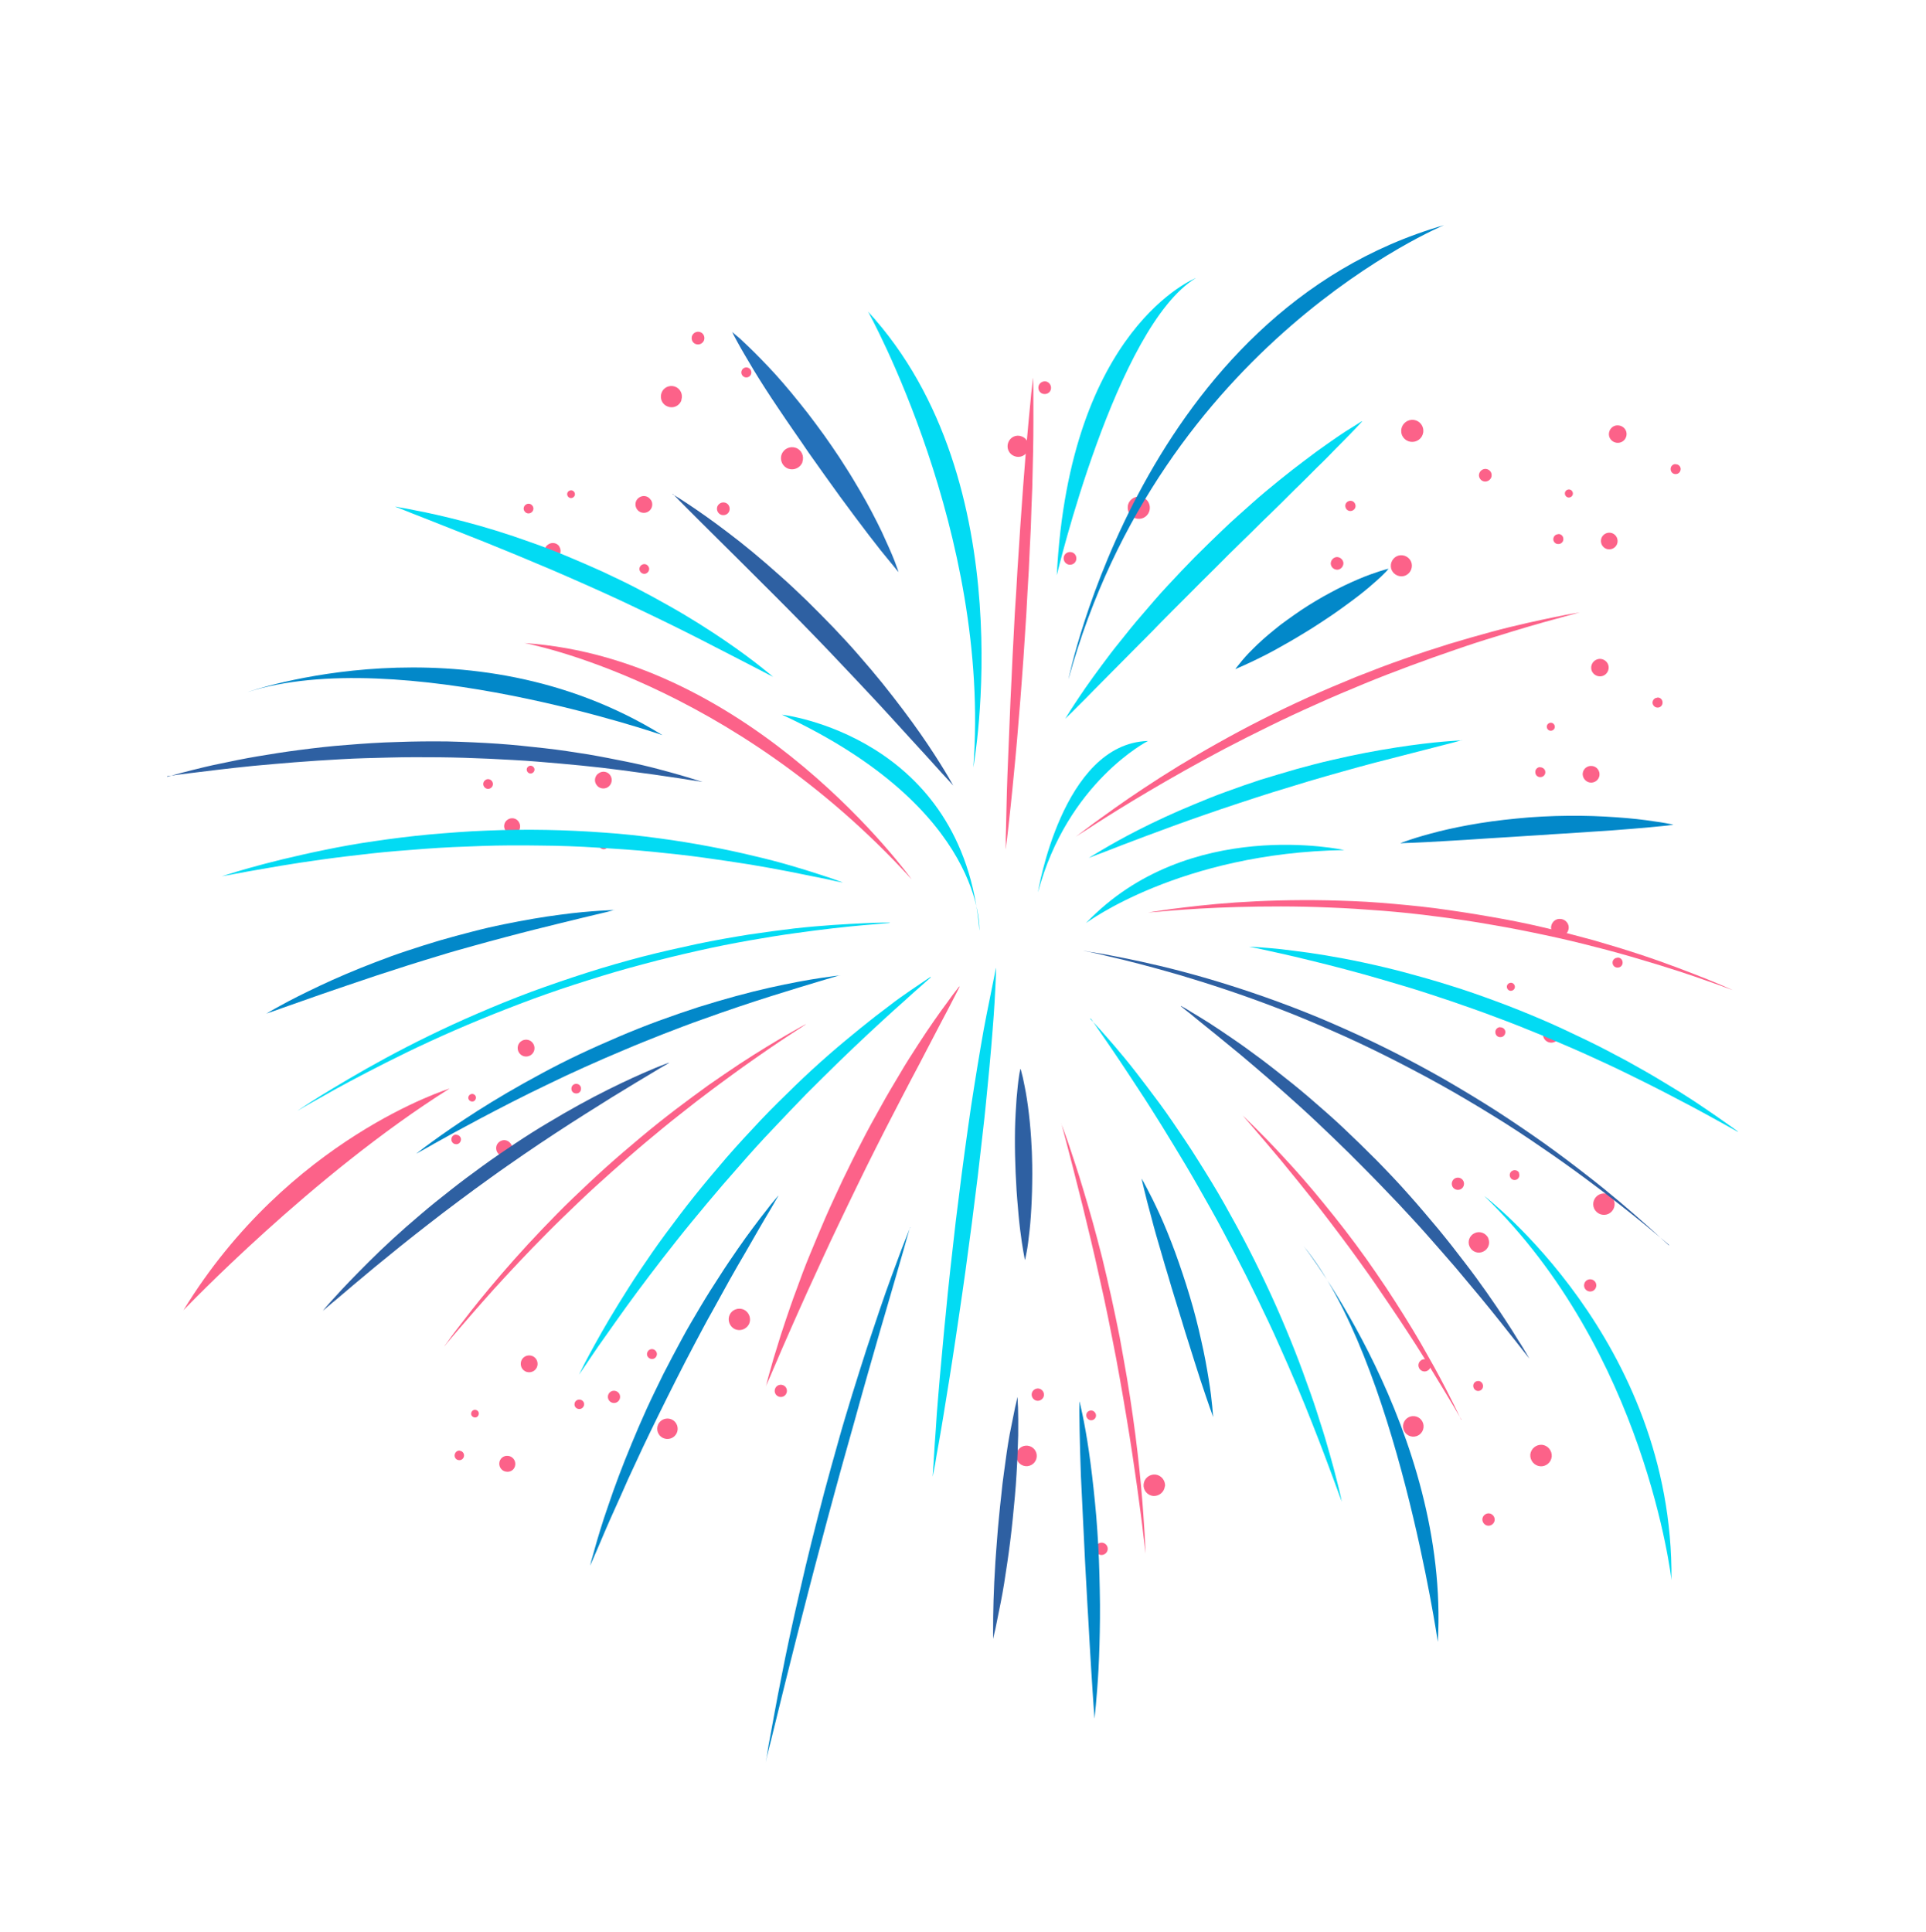 <svg width="651" height="653" viewBox="0 0 651 653" fill="none" xmlns="http://www.w3.org/2000/svg">
<path d="M481.167 482.496C480.985 484.406 479.293 485.811 477.383 485.629C475.473 485.447 474.068 483.755 474.25 481.845C474.433 479.935 476.124 478.53 478.034 478.712C479.944 478.894 481.35 480.586 481.167 482.496Z" fill="#FC6289"/>
<path d="M483.6 461.707C483.509 462.83 482.462 463.694 481.34 463.602C480.217 463.511 479.353 462.465 479.444 461.342C479.536 460.219 480.582 459.356 481.705 459.447C482.828 459.538 483.691 460.584 483.535 461.694L483.6 461.707Z" fill="#FC6289"/>
<path d="M505.21 513.841C505.119 514.963 504.073 515.827 502.95 515.736C501.827 515.644 500.964 514.598 501.055 513.476C501.146 512.353 502.192 511.489 503.315 511.58C504.438 511.672 505.302 512.718 505.21 513.841Z" fill="#FC6289"/>
<path d="M524.486 492.407C524.29 494.382 522.521 495.839 520.546 495.643C518.572 495.448 517.115 493.679 517.246 491.691C517.441 489.717 519.211 488.26 521.198 488.391C523.172 488.586 524.629 490.355 524.498 492.343L524.486 492.407Z" fill="#FC6289"/>
<path d="M501.262 468.679C501.209 469.608 500.408 470.253 499.479 470.2C498.563 470.083 497.918 469.283 497.971 468.353C498.023 467.424 498.824 466.78 499.753 466.832C500.682 466.884 501.314 467.75 501.274 468.614L501.262 468.679Z" fill="#FC6289"/>
<path d="M350.419 492.475C350.237 494.385 348.545 495.79 346.635 495.607C344.725 495.425 343.32 493.733 343.502 491.823C343.685 489.913 345.376 488.508 347.286 488.69C349.196 488.873 350.602 490.565 350.419 492.475Z" fill="#FC6289"/>
<path d="M352.864 471.621C352.773 472.744 351.727 473.607 350.604 473.516C349.481 473.425 348.617 472.379 348.709 471.256C348.8 470.133 349.846 469.269 350.969 469.361C352.092 469.452 352.955 470.498 352.864 471.621Z" fill="#FC6289"/>
<path d="M374.41 523.741C374.319 524.864 373.273 525.728 372.15 525.637C371.027 525.545 370.164 524.499 370.255 523.376C370.346 522.254 371.392 521.39 372.515 521.481C373.638 521.572 374.515 522.554 374.41 523.741Z" fill="#FC6289"/>
<path d="M393.735 502.386C393.54 504.36 391.771 505.817 389.783 505.686C387.809 505.491 386.352 503.722 386.547 501.747C386.743 499.773 388.448 498.303 390.5 498.447C392.474 498.642 393.931 500.411 393.8 502.399L393.735 502.386Z" fill="#FC6289"/>
<path d="M370.461 478.579C370.409 479.508 369.608 480.153 368.679 480.101C367.763 479.984 367.118 479.183 367.157 478.318C367.21 477.389 368.011 476.744 368.94 476.797C369.856 476.914 370.501 477.715 370.461 478.579Z" fill="#FC6289"/>
<path d="M227.1 479.849C228.816 480.663 229.537 482.755 228.722 484.47C227.908 486.186 225.816 486.907 224.1 486.092C222.385 485.278 221.664 483.186 222.478 481.471C223.293 479.755 225.384 479.034 227.1 479.849Z" fill="#FC6289"/>
<path d="M208.408 470.32C209.453 470.799 209.878 472.025 209.4 473.07C208.921 474.115 207.695 474.54 206.65 474.062C205.605 473.583 205.193 472.292 205.658 471.312C206.137 470.267 207.363 469.842 208.408 470.32Z" fill="#FC6289"/>
<path d="M264.797 468.292C265.842 468.771 266.267 469.997 265.789 471.042C265.31 472.087 264.084 472.512 263.039 472.033C261.994 471.555 261.569 470.328 262.047 469.283C262.526 468.238 263.752 467.814 264.797 468.292Z" fill="#FC6289"/>
<path d="M251.474 442.726C253.242 443.618 254.014 445.787 253.187 447.567C252.295 449.335 250.19 450.12 248.345 449.28C246.578 448.388 245.806 446.219 246.633 444.438C247.461 442.658 249.63 441.886 251.474 442.726Z" fill="#FC6289"/>
<path d="M221.108 456.225C221.895 456.652 222.307 457.607 221.867 458.459C221.505 459.258 220.485 459.658 219.634 459.218C218.782 458.778 218.435 457.836 218.874 456.985C219.236 456.185 220.256 455.786 221.108 456.225Z" fill="#FC6289"/>
<path d="M171.671 492.138C173.129 492.229 174.277 493.534 174.172 495.057C174.068 496.58 172.776 497.662 171.266 497.493C169.743 497.389 168.66 496.097 168.765 494.574C168.857 493.116 170.161 491.969 171.671 492.138Z" fill="#FC6289"/>
<path d="M155.372 490.407C156.236 490.446 156.946 491.26 156.842 492.112C156.802 492.976 155.988 493.685 155.137 493.581C154.207 493.529 153.563 492.728 153.68 491.812C153.784 490.96 154.533 490.238 155.449 490.355L155.372 490.407Z" fill="#FC6289"/>
<path d="M195.964 473.123C196.829 473.162 197.538 473.976 197.434 474.827C197.33 475.679 196.581 476.401 195.665 476.284C194.735 476.232 194.091 475.431 194.195 474.579C194.234 473.715 195.048 473.006 195.964 473.123Z" fill="#FC6289"/>
<path d="M179.095 458.188C180.682 458.306 181.817 459.675 181.699 461.262C181.582 462.85 180.213 463.984 178.625 463.867C177.038 463.749 175.903 462.38 176.021 460.793C176.139 459.205 177.508 458.071 179.095 458.188Z" fill="#FC6289"/>
<path d="M160.637 476.564C161.359 476.642 161.914 477.223 161.836 477.945C161.758 478.668 161.176 479.223 160.454 479.145C159.731 479.066 159.177 478.485 159.255 477.763C159.333 477.04 159.979 476.498 160.637 476.564Z" fill="#FC6289"/>
<path d="M170.628 385.404C172.074 385.56 173.221 386.865 173.13 388.323C172.96 389.833 171.669 390.916 170.211 390.824C168.688 390.719 167.605 389.428 167.709 387.905C167.801 386.447 169.17 385.312 170.628 385.404Z" fill="#FC6289"/>
<path d="M154.342 383.608C155.207 383.648 155.916 384.462 155.812 385.313C155.695 386.23 154.959 386.887 154.043 386.77C153.178 386.731 152.469 385.917 152.586 385.001C152.625 384.136 153.439 383.427 154.291 383.531L154.342 383.608Z" fill="#FC6289"/>
<path d="M194.921 366.388C195.786 366.428 196.495 367.242 196.378 368.158C196.326 369.087 195.525 369.732 194.609 369.615C193.68 369.562 193.035 368.761 193.152 367.845C193.191 366.981 194.005 366.271 194.921 366.388Z" fill="#FC6289"/>
<path d="M178.053 351.454C179.576 351.559 180.775 352.941 180.658 354.528C180.54 356.116 179.171 357.25 177.584 357.133C176.061 357.028 174.862 355.646 174.979 354.059C175.097 352.471 176.466 351.337 178.053 351.454Z" fill="#FC6289"/>
<path d="M159.671 369.778C160.394 369.856 160.948 370.437 160.87 371.16C160.792 371.882 160.211 372.437 159.488 372.359C158.766 372.281 158.224 371.635 158.289 370.977C158.367 370.254 159 369.777 159.671 369.778Z" fill="#FC6289"/>
<path d="M175.33 277.81C176.155 279.05 175.883 280.74 174.643 281.565C173.403 282.39 171.713 282.117 170.901 280.813C170.012 279.56 170.349 277.883 171.588 277.058C172.828 276.233 174.518 276.506 175.33 277.81Z" fill="#FC6289"/>
<path d="M166.333 264.122C166.849 264.897 166.654 265.864 165.88 266.38C165.169 266.908 164.137 266.701 163.621 265.926C163.093 265.216 163.3 264.184 164.075 263.668C164.785 263.139 165.818 263.347 166.333 264.122Z" fill="#FC6289"/>
<path d="M205.394 284.521C205.91 285.296 205.715 286.264 204.941 286.78C204.23 287.308 203.198 287.101 202.682 286.326C202.154 285.616 202.361 284.583 203.136 284.068C203.846 283.539 204.879 283.747 205.394 284.521Z" fill="#FC6289"/>
<path d="M206.28 262.079C207.156 263.396 206.806 265.138 205.553 266.027C204.301 266.917 202.481 266.618 201.605 265.301C200.715 264.049 201.014 262.229 202.396 261.366C203.648 260.476 205.468 260.775 206.331 262.156L206.28 262.079Z" fill="#FC6289"/>
<path d="M180.43 259.436C180.856 259.992 180.687 260.83 180.067 261.243C179.448 261.655 178.673 261.5 178.261 260.88C177.848 260.26 178.004 259.486 178.624 259.073C179.179 258.648 180.018 258.816 180.43 259.436Z" fill="#FC6289"/>
<path d="M189.002 184.705C189.827 185.944 189.554 187.635 188.314 188.46C187.075 189.285 185.384 189.012 184.559 187.772C183.734 186.533 184.007 184.842 185.311 184.03C186.551 183.205 188.241 183.478 189.066 184.717L189.002 184.705Z" fill="#FC6289"/>
<path d="M180.006 171.016C180.534 171.727 180.327 172.759 179.552 173.274C178.777 173.79 177.809 173.596 177.294 172.821C176.765 172.11 176.973 171.078 177.748 170.563C178.522 170.047 179.49 170.241 180.006 171.016Z" fill="#FC6289"/>
<path d="M219.131 191.429C219.66 192.139 219.452 193.172 218.677 193.687C217.967 194.216 216.935 194.008 216.419 193.234C215.891 192.523 216.098 191.491 216.873 190.975C217.648 190.46 218.616 190.654 219.131 191.429Z" fill="#FC6289"/>
<path d="M219.964 168.909C220.853 170.161 220.555 171.981 219.237 172.857C217.985 173.747 216.165 173.448 215.289 172.131C214.412 170.814 214.698 169.059 216.015 168.182C217.332 167.306 219.087 167.591 219.951 168.973L219.964 168.909Z" fill="#FC6289"/>
<path d="M194.102 166.331C194.515 166.951 194.359 167.725 193.739 168.137C193.119 168.55 192.345 168.394 191.933 167.774C191.52 167.155 191.676 166.38 192.296 165.968C192.916 165.555 193.69 165.711 194.102 166.331Z" fill="#FC6289"/>
<path d="M230.345 135.285C229.698 137.168 227.619 138.16 225.748 137.449C223.865 136.802 222.937 134.736 223.584 132.852C224.231 130.969 226.297 130.041 228.116 130.675C230 131.322 230.927 133.388 230.293 135.207L230.345 135.285Z" fill="#FC6289"/>
<path d="M237.977 115.003C237.55 116.125 236.362 116.692 235.227 116.33C234.091 115.968 233.537 114.715 233.9 113.58C234.327 112.457 235.514 111.89 236.65 112.253C237.785 112.615 238.339 113.868 237.977 115.003Z" fill="#FC6289"/>
<path d="M246.522 172.7C246.16 173.836 244.907 174.39 243.772 174.027C242.65 173.6 242.083 172.413 242.445 171.277C242.872 170.155 244.06 169.588 245.195 169.95C246.331 170.313 246.885 171.565 246.522 172.7Z" fill="#FC6289"/>
<path d="M271.265 156.125C270.605 158.073 268.449 159.116 266.501 158.457C264.552 157.797 263.509 155.64 264.169 153.692C264.829 151.744 266.985 150.7 268.933 151.36C270.881 152.02 271.925 154.177 271.201 156.112L271.265 156.125Z" fill="#FC6289"/>
<path d="M253.868 126.451C253.557 127.329 252.589 127.805 251.711 127.495C250.834 127.184 250.357 126.216 250.668 125.339C250.978 124.461 251.947 123.985 252.824 124.295C253.701 124.606 254.178 125.574 253.868 126.451Z" fill="#FC6289"/>
<path d="M347.53 152.048C346.883 153.932 344.804 154.924 342.934 154.213C341.05 153.566 340.123 151.5 340.757 149.681C341.404 147.797 343.418 146.792 345.289 147.504C347.172 148.151 348.1 150.216 347.466 152.035L347.53 152.048Z" fill="#FC6289"/>
<path d="M355.162 131.767C354.8 132.903 353.548 133.456 352.412 133.094C351.277 132.732 350.723 131.479 351.085 130.344C351.512 129.221 352.7 128.655 353.835 129.017C354.893 129.431 355.525 130.632 355.162 131.767Z" fill="#FC6289"/>
<path d="M363.707 189.465C363.345 190.6 362.093 191.154 360.957 190.792C359.835 190.365 359.268 189.177 359.63 188.041C359.993 186.906 361.245 186.352 362.38 186.714C363.516 187.077 364.07 188.329 363.707 189.465Z" fill="#FC6289"/>
<path d="M388.45 172.889C387.79 174.838 385.634 175.881 383.698 175.157C381.75 174.497 380.707 172.341 381.367 170.392C382.027 168.444 384.183 167.401 386.131 168.061C388.079 168.72 389.123 170.877 388.463 172.825L388.45 172.889Z" fill="#FC6289"/>
<path d="M371.13 143.165C370.819 144.042 369.851 144.519 368.973 144.208C368.096 143.898 367.619 142.929 367.943 141.987C368.253 141.11 369.222 140.633 370.164 140.957C371.041 141.267 371.518 142.236 371.207 143.113L371.13 143.165Z" fill="#FC6289"/>
<path d="M473.474 187.689C475.436 187.614 477.151 189.099 477.227 191.061C477.303 193.023 475.817 194.738 473.855 194.814C471.893 194.889 470.178 193.404 470.102 191.442C470.027 189.48 471.512 187.765 473.474 187.689Z" fill="#FC6289"/>
<path d="M451.805 188.303C452.953 188.265 453.985 189.144 454.087 190.305C454.125 191.454 453.246 192.486 452.085 192.588C450.872 192.613 449.904 191.747 449.802 190.586C449.764 189.437 450.643 188.405 451.805 188.303Z" fill="#FC6289"/>
<path d="M501.959 158.508C503.107 158.47 504.139 159.348 504.177 160.497C504.279 161.659 503.336 162.677 502.174 162.78C500.948 162.869 499.994 161.939 499.892 160.777C499.854 159.629 500.733 158.597 501.959 158.508Z" fill="#FC6289"/>
<path d="M477.168 141.915C479.271 141.801 481.025 143.428 481.088 145.455C481.202 147.558 479.587 149.248 477.548 149.375C475.509 149.502 473.678 147.926 473.628 145.835C473.501 143.796 475.128 142.042 477.168 141.915Z" fill="#FC6289"/>
<path d="M456.365 169.283C457.32 169.207 458.107 169.969 458.183 170.924C458.26 171.879 457.498 172.666 456.543 172.742C455.587 172.819 454.801 172.057 454.724 171.101C454.648 170.146 455.41 169.36 456.365 169.283Z" fill="#FC6289"/>
<path d="M543.805 180.072C545.367 179.983 546.669 181.184 546.758 182.746C546.847 184.308 545.646 185.61 544.084 185.699C542.522 185.788 541.22 184.587 541.131 183.025C541.042 181.463 542.243 180.161 543.805 180.072Z" fill="#FC6289"/>
<path d="M526.666 180.522C527.621 180.445 528.408 181.207 528.42 182.149C528.496 183.104 527.734 183.891 526.792 183.903C525.837 183.98 525.05 183.218 525.025 182.34C525.013 181.398 525.711 180.598 526.653 180.586L526.666 180.522Z" fill="#FC6289"/>
<path d="M566.309 156.938C567.264 156.862 568.05 157.624 568.075 158.502C568.088 159.444 567.39 160.243 566.448 160.255C565.493 160.332 564.706 159.57 564.694 158.628C564.617 157.673 565.379 156.886 566.322 156.874L566.309 156.938Z" fill="#FC6289"/>
<path d="M546.664 143.795C548.291 143.719 549.722 144.947 549.798 146.573C549.874 148.199 548.647 149.631 546.956 149.694C545.33 149.77 543.898 148.542 543.822 146.916C543.746 145.29 544.974 143.858 546.6 143.782L546.664 143.795Z" fill="#FC6289"/>
<path d="M530.229 165.464C530.978 165.413 531.597 166.007 531.648 166.755C531.699 167.504 531.105 168.123 530.356 168.174C529.607 168.225 528.988 167.631 528.937 166.882C528.886 166.133 529.481 165.514 530.229 165.464Z" fill="#FC6289"/>
<path d="M537.698 258.923C539.259 258.834 540.562 260.035 540.651 261.597C540.74 263.158 539.538 264.461 537.977 264.55C536.415 264.639 535.113 263.437 534.959 261.863C534.87 260.301 536.072 258.999 537.633 258.91L537.698 258.923Z" fill="#FC6289"/>
<path d="M520.558 259.372C521.5 259.36 522.299 260.057 522.324 260.935C522.401 261.89 521.639 262.677 520.697 262.689C519.742 262.765 518.955 262.003 518.943 261.061C518.866 260.106 519.629 259.319 520.571 259.307L520.558 259.372Z" fill="#FC6289"/>
<path d="M560.2 235.788C561.155 235.712 561.942 236.474 561.954 237.416C562.031 238.371 561.268 239.158 560.391 239.183C559.436 239.259 558.649 238.497 558.56 237.606C558.547 236.664 559.245 235.865 560.187 235.853L560.2 235.788Z" fill="#FC6289"/>
<path d="M540.607 222.723C542.233 222.647 543.665 223.874 543.741 225.501C543.817 227.127 542.589 228.558 540.963 228.634C539.337 228.71 537.905 227.483 537.829 225.857C537.753 224.231 538.968 222.864 540.607 222.723Z" fill="#FC6289"/>
<path d="M524.12 244.314C524.869 244.263 525.487 244.857 525.538 245.606C525.589 246.354 524.995 246.973 524.247 247.024C523.498 247.075 522.879 246.481 522.828 245.732C522.777 244.984 523.371 244.365 524.12 244.314Z" fill="#FC6289"/>
<path d="M524.198 346.827C525.759 346.738 527.062 347.939 527.151 349.501C527.24 351.063 526.038 352.365 524.477 352.454C522.915 352.543 521.613 351.342 521.524 349.78C521.435 348.218 522.636 346.916 524.198 346.827Z" fill="#FC6289"/>
<path d="M507.058 347.276C508.013 347.199 508.799 347.961 508.824 348.839C508.837 349.781 508.139 350.581 507.197 350.593C506.242 350.669 505.455 349.907 505.443 348.965C505.366 348.01 506.129 347.223 507.071 347.211L507.058 347.276Z" fill="#FC6289"/>
<path d="M546.7 323.692C547.655 323.616 548.442 324.378 548.454 325.32C548.53 326.275 547.768 327.062 546.826 327.074C545.871 327.15 545.084 326.388 545.059 325.511C544.983 324.556 545.745 323.769 546.687 323.757L546.7 323.692Z" fill="#FC6289"/>
<path d="M527.107 310.627C528.733 310.551 530.165 311.778 530.241 313.405C530.317 315.031 529.025 316.45 527.399 316.526C525.772 316.602 524.341 315.374 524.265 313.748C524.189 312.122 525.416 310.69 527.042 310.614L527.107 310.627Z" fill="#FC6289"/>
<path d="M510.62 332.218C511.369 332.167 511.987 332.761 512.038 333.51C512.089 334.258 511.495 334.877 510.747 334.928C509.998 334.979 509.379 334.385 509.328 333.636C509.277 332.888 509.871 332.269 510.62 332.218Z" fill="#FC6289"/>
<path d="M503.008 418.554C503.807 420.258 503.056 422.322 501.287 423.108C499.583 423.907 497.519 423.156 496.733 421.387C495.934 419.683 496.685 417.619 498.454 416.833C500.158 416.034 502.222 416.785 503.072 418.567L503.008 418.554Z" fill="#FC6289"/>
<path d="M494.663 399.29C495.126 400.323 494.673 401.575 493.641 402.039C492.608 402.502 491.356 402.049 490.892 401.017C490.429 399.984 490.882 398.732 491.914 398.268C492.947 397.805 494.199 398.258 494.663 399.29Z" fill="#FC6289"/>
<path d="M539.377 433.646C539.841 434.679 539.388 435.931 538.355 436.394C537.322 436.858 536.071 436.405 535.607 435.372C535.144 434.339 535.596 433.088 536.629 432.624C537.662 432.16 538.914 432.613 539.377 433.646Z" fill="#FC6289"/>
<path d="M545.429 405.529C546.266 407.375 545.439 409.491 543.657 410.341C541.811 411.179 539.695 410.351 538.844 408.569C538.007 406.723 538.835 404.607 540.617 403.757C542.463 402.919 544.592 403.683 545.429 405.529Z" fill="#FC6289"/>
<path d="M513.404 396.544C513.777 397.358 513.441 398.364 512.628 398.738C511.814 399.111 510.808 398.775 510.447 397.897C510.074 397.084 510.41 396.077 511.288 395.717C512.101 395.343 513.108 395.68 513.481 396.493L513.404 396.544Z" fill="#FC6289"/>
<path d="M460.284 142.415C460.284 142.415 459.754 142.712 458.824 143.33C457.895 143.949 456.448 144.8 454.757 145.869C453.052 147.004 450.96 148.396 448.687 150.02C446.35 151.631 443.754 153.526 441.055 155.602C438.291 157.664 435.347 159.959 432.299 162.434C429.251 164.909 426.035 167.552 422.922 170.35C419.809 173.148 416.477 176.036 413.312 179.092C410.147 182.148 406.905 185.256 403.792 188.389C400.666 191.587 397.605 194.798 394.685 197.97C391.701 201.13 388.962 204.405 386.249 207.552C383.549 210.634 381.042 213.755 378.704 216.709C376.301 219.649 374.195 222.448 372.256 225.079C370.318 227.71 368.561 230.109 367.049 232.289C365.537 234.469 364.283 236.365 363.224 237.964C362.164 239.564 361.376 240.815 360.872 241.654C360.368 242.492 360.07 242.969 360.07 242.969C360.07 242.969 360.484 242.582 361.246 241.796C361.995 241.074 363.158 239.965 364.514 238.559C365.935 237.167 367.614 235.49 369.565 233.466C371.502 231.506 373.685 229.327 376.049 226.915C378.413 224.504 381.009 221.938 383.709 219.191C386.409 216.445 389.328 213.608 392.222 210.564C395.103 207.586 398.267 204.53 401.303 201.448C404.416 198.314 407.529 195.181 410.707 192.06C413.82 188.927 416.933 185.794 420.098 182.738C423.249 179.746 426.22 176.651 429.204 173.827C432.201 170.939 434.978 168.141 437.665 165.459C440.403 162.854 442.858 160.327 445.209 157.98C447.611 155.711 449.652 153.57 451.512 151.661C453.437 149.766 454.974 148.128 456.318 146.787C457.661 145.446 458.617 144.363 459.379 143.576C460.064 142.841 460.413 142.441 460.413 142.441L460.284 142.415Z" fill="#02DBF3"/>
<path d="M349.19 127.748C349.19 127.748 349.073 128.328 348.969 129.516C348.864 130.703 348.592 132.393 348.422 134.574C348.018 138.923 347.381 145.105 346.755 152.564C346.48 156.268 346.128 160.359 345.815 164.591C345.488 168.889 345.188 173.393 344.861 178.026C344.599 182.672 344.233 187.498 343.919 192.402C343.67 197.319 343.343 202.288 343.016 207.256C342.753 212.238 342.491 217.22 342.241 222.137C341.992 227.054 341.832 231.854 341.557 236.565C341.149 245.947 340.806 254.671 340.515 262.131C340.225 269.59 340.168 275.888 340.035 280.225C339.93 282.419 339.928 284.097 339.953 285.31C339.913 286.51 339.926 287.117 339.926 287.117C339.926 287.117 340.055 286.471 340.147 285.349C340.315 284.174 340.523 282.471 340.758 280.303C341.226 275.967 341.941 269.734 342.632 262.288C343.387 254.854 344.13 246.143 344.861 236.826C345.188 232.193 345.618 227.379 345.932 222.475C346.246 217.571 346.573 212.603 346.9 207.634C347.162 202.653 347.425 197.671 347.739 192.767C347.988 187.85 348.148 183.049 348.423 178.339C348.556 173.667 348.728 169.137 348.912 164.878C349.032 160.606 349.113 156.528 349.194 152.785C349.355 145.3 349.27 139.04 349.287 134.614C349.315 132.471 349.264 130.716 349.24 129.503C349.202 128.354 349.203 127.683 349.203 127.683L349.19 127.748Z" fill="#FC6289"/>
<path d="M247.464 112.21C247.464 112.21 247.671 112.52 247.941 113.178C248.289 113.785 248.714 114.676 249.358 115.812C250.582 118.072 252.49 121.274 254.797 125.161C257.116 128.983 259.978 133.451 263.187 138.19C264.785 140.592 266.448 143.007 268.162 145.5C269.877 147.992 271.656 150.497 273.357 153.054C275.136 155.56 276.915 158.065 278.693 160.57C280.472 163.076 282.264 165.516 283.94 167.867C287.42 172.593 290.695 177.01 293.621 180.82C296.547 184.63 299.01 187.742 300.853 189.925C301.769 191.049 302.478 191.862 302.955 192.495C303.445 193.064 303.715 193.386 303.715 193.386C303.715 193.386 303.587 193.025 303.381 192.38C303.11 191.721 302.827 190.792 302.338 189.552C301.411 187.151 299.878 183.755 298.01 179.688C296.065 175.673 293.655 170.96 290.756 166.014C289.3 163.574 287.805 160.991 286.168 158.447C284.596 155.916 282.894 153.359 281.128 150.79C279.362 148.22 277.584 145.714 275.727 143.261C273.935 140.82 272.015 138.353 270.184 136.106C266.484 131.469 262.835 127.246 259.509 123.758C256.13 120.193 253.216 117.326 251.062 115.349C250.057 114.341 249.128 113.618 248.496 113.088C247.864 112.559 247.58 112.3 247.58 112.3L247.464 112.21Z" fill="#2471BA"/>
<path d="M227.529 167.005C227.529 167.005 227.864 167.341 228.521 168.077C229.192 168.748 230.185 169.821 231.474 171.086C234.04 173.683 237.793 177.39 242.267 181.847C246.742 186.303 252.067 191.535 257.651 197.154C260.5 200.009 263.415 202.876 266.368 205.886C269.32 208.896 272.338 211.918 275.278 214.993C278.282 218.08 281.222 221.154 284.097 224.215C286.973 227.276 289.861 230.273 292.62 233.244C298.152 239.121 303.206 244.701 307.551 249.467C311.961 254.246 315.584 258.263 318.163 261.131C319.426 262.525 320.471 263.675 321.193 264.424C321.915 265.173 322.237 265.574 322.237 265.574C322.237 265.574 321.993 265.122 321.49 264.283C320.987 263.443 320.356 262.242 319.389 260.706C317.521 257.645 314.775 253.268 311.179 248.115C307.583 242.962 303.187 237.112 298.249 230.952C295.774 227.904 293.118 224.752 290.333 221.575C287.613 218.411 284.686 215.272 281.695 212.12C278.69 209.033 275.686 205.946 272.655 202.988C269.561 200.016 266.517 197.123 263.435 194.423C257.348 188.971 251.364 184.01 245.999 179.979C240.646 175.883 235.99 172.665 232.675 170.455C231.024 169.318 229.644 168.504 228.754 167.922C227.864 167.341 227.322 167.03 227.322 167.03L227.529 167.005Z" fill="#2E60A2"/>
<path d="M133.697 171.311C133.697 171.311 134.188 171.544 135.13 171.867C136.058 172.255 137.426 172.798 139.168 173.484C142.651 174.855 147.696 176.808 153.721 179.227C159.759 181.581 166.842 184.414 174.402 187.544C178.182 189.109 182.078 190.764 186.039 192.432C189.987 194.165 194.012 195.846 198.011 197.657C202.023 199.403 206.01 201.278 209.945 203.075C213.802 204.924 217.672 206.708 221.4 208.531C228.805 212.1 235.694 215.565 241.589 218.629C247.498 221.628 252.413 224.226 255.883 225.998C257.586 226.877 258.979 227.626 259.895 228.079C260.875 228.544 261.353 228.842 261.353 228.842C261.353 228.842 260.953 228.493 260.205 227.873C259.457 227.253 258.361 226.361 256.968 225.276C254.13 223.028 249.99 219.914 244.792 216.386C239.594 212.858 233.351 208.852 226.295 204.883C222.799 202.905 219.11 200.889 215.343 198.924C211.576 196.959 207.59 195.084 203.603 193.209C199.604 191.399 195.527 189.64 191.502 187.959C187.477 186.277 183.426 184.725 179.413 183.315C171.466 180.443 163.75 178.087 156.989 176.326C150.227 174.565 144.446 173.269 140.304 172.504C138.24 172.089 136.627 171.765 135.452 171.596C134.356 171.376 133.71 171.246 133.71 171.246L133.697 171.311Z" fill="#02DBF3"/>
<path d="M56.607 262.347C56.607 262.347 57.369 262.232 58.672 262.091C60.053 261.899 61.989 261.616 64.532 261.322C67.075 261.027 70.173 260.643 73.684 260.207C77.195 259.771 81.17 259.362 85.558 258.901C89.869 258.492 94.58 258.096 99.562 257.687C104.545 257.279 109.707 256.973 115.141 256.655C120.51 256.325 126.034 256.226 131.636 256.076C137.237 255.926 142.941 255.931 148.568 255.988C154.195 256.044 159.861 256.243 165.385 256.48C170.895 256.782 176.354 257.006 181.568 257.449C186.782 257.893 191.802 258.297 196.602 258.792C201.338 259.273 205.868 259.781 209.985 260.339C214.101 260.898 217.895 261.392 221.224 261.859C224.554 262.327 227.483 262.781 229.896 263.131C232.296 263.547 234.193 263.793 235.497 263.988C236.787 264.247 237.445 264.313 237.445 264.313C237.445 264.313 236.813 264.118 235.613 263.743C234.413 263.368 232.71 262.824 230.491 262.177C228.271 261.53 225.536 260.779 222.413 259.95C219.291 259.121 215.704 258.266 211.704 257.463C207.768 256.672 203.445 255.803 198.838 255.012C194.219 254.285 189.341 253.507 184.153 252.934C178.965 252.362 173.649 251.764 168.151 251.397C162.653 251.031 157.001 250.768 151.322 250.634C145.631 250.565 139.849 250.611 134.234 250.826C128.568 250.963 122.851 251.358 117.391 251.805C111.944 252.187 106.51 252.841 101.412 253.494C96.313 254.148 91.46 254.918 86.942 255.689C82.424 256.459 78.294 257.307 74.576 258.104C70.871 258.837 67.618 259.66 64.933 260.328C62.248 260.997 60.118 261.576 58.698 261.962C57.278 262.348 56.491 262.593 56.491 262.593L56.607 262.347Z" fill="#2E60A2"/>
<path d="M284.665 298.232C284.665 298.232 283.916 297.947 282.6 297.481C281.22 297.003 279.22 296.265 276.627 295.476C274.046 294.622 270.885 293.651 267.208 292.577C263.53 291.502 259.389 290.401 254.769 289.339C250.163 288.212 245.143 287.137 239.775 286.125C234.407 285.114 228.69 284.167 222.741 283.374C216.728 282.569 210.559 281.867 204.133 281.448C197.719 280.965 191.201 280.662 184.581 280.54C177.96 280.418 171.3 280.49 164.666 280.768C158.11 280.995 151.489 281.544 145.138 282.08C138.775 282.681 132.58 283.45 126.629 284.336C120.756 285.169 115.115 286.184 109.862 287.276C104.685 288.317 99.896 289.436 95.598 290.452C91.364 291.481 87.607 292.471 84.547 293.333C81.488 294.195 79.061 294.916 77.409 295.456C75.756 295.997 74.904 296.228 74.904 296.228C74.904 296.228 75.743 296.061 77.344 295.779C78.944 295.496 81.32 295.034 84.314 294.494C87.309 293.955 90.923 293.339 95.092 292.632C99.262 291.926 103.895 291.246 109.007 290.528C114.118 289.81 119.617 289.169 125.386 288.516C131.156 287.863 137.287 287.417 143.56 286.932C149.832 286.447 156.26 286.194 162.816 285.968C169.373 285.741 175.955 285.721 182.511 285.83C189.08 285.874 195.611 286.112 202.037 286.531C208.4 286.937 214.698 287.329 220.75 287.941C226.738 288.54 232.584 289.178 238.068 289.944C243.553 290.71 248.701 291.476 253.45 292.229C258.186 293.046 262.535 293.786 266.341 294.55C270.148 295.315 273.503 295.989 276.213 296.534C278.923 297.078 281.116 297.519 282.523 297.869C284.007 298.167 284.781 298.322 284.781 298.322L284.665 298.232Z" fill="#02DBF3"/>
<path d="M300.72 311.862C300.72 311.862 299.907 311.9 298.436 311.873C296.951 311.91 294.732 311.934 291.879 312.099C286.252 312.378 278.185 312.771 268.505 313.847C263.69 314.424 258.45 315.116 252.912 315.95C247.362 316.848 241.592 317.837 235.564 319.11C229.6 320.395 223.417 321.771 217.117 323.391C210.882 325.025 204.544 326.839 198.231 328.86C191.918 330.88 185.644 333.043 179.486 335.296C173.315 337.614 167.324 340.035 161.514 342.56C149.907 347.544 139.242 352.852 130.204 357.749C121.165 362.645 113.753 367.13 108.549 370.313C105.941 371.937 103.939 373.213 102.545 374.141C101.227 375.017 100.453 375.533 100.453 375.533C100.453 375.533 101.214 375.082 102.583 374.283C104.029 373.432 106.07 372.298 108.717 370.816C113.959 367.775 121.551 363.729 130.667 359.117C139.783 354.505 150.525 349.481 162.158 344.703C167.942 342.307 173.984 339.964 180.077 337.697C186.236 335.444 192.432 333.333 198.732 331.377C205.045 329.356 211.319 327.529 217.554 325.895C223.802 324.197 229.934 322.744 235.91 321.394C241.887 320.044 247.618 318.914 253.117 317.938C258.616 316.962 263.818 316.127 268.581 315.473C278.184 314.114 286.212 313.243 291.814 312.757C294.615 312.515 296.796 312.349 298.371 312.195C299.868 312.093 300.694 311.991 300.694 311.991L300.72 311.862Z" fill="#02DBF3"/>
<path d="M207.658 307.663C207.658 307.663 207.18 307.702 206.38 307.675C205.502 307.7 204.212 307.777 202.65 307.866C199.449 308.095 194.816 308.439 189.291 309.209C183.78 309.914 177.248 311.018 170.316 312.445C166.818 313.151 163.23 313.974 159.615 314.926C155.936 315.865 152.244 316.869 148.539 317.937C144.821 319.069 141.103 320.201 137.501 321.424C133.835 322.634 130.285 323.935 126.863 325.261C119.956 327.901 113.565 330.644 108.078 333.234C102.591 335.823 98.033 338.129 94.934 339.856C93.359 340.68 92.132 341.441 91.305 341.879C90.466 342.381 90.014 342.626 90.014 342.626C90.014 342.626 90.518 342.459 91.383 342.163C92.248 341.867 93.539 341.455 95.139 340.837C98.393 339.678 103.015 338.056 108.501 336.138C114.053 334.233 120.469 332.031 127.376 329.727C130.823 328.607 134.411 327.449 138 326.29C141.654 325.145 145.307 324 148.948 322.919C152.601 321.773 156.293 320.77 159.921 319.753C163.548 318.737 167.098 317.772 170.571 316.859C177.451 315.019 183.88 313.424 189.456 312.061C194.969 310.685 199.616 309.605 202.791 308.834C204.405 308.487 205.683 308.139 206.535 307.908C207.387 307.676 207.877 307.573 207.877 307.573L207.658 307.663Z" fill="#0288C9"/>
<path d="M283.979 329.71C283.979 329.71 283.36 329.787 282.263 329.902C281.153 330.081 279.5 330.286 277.358 330.594C273.137 331.223 267.148 332.302 260.048 333.896C252.948 335.49 244.712 337.729 235.972 340.47C231.66 341.886 227.194 343.405 222.701 345.053C218.208 346.701 213.612 348.53 209.132 350.449C204.652 352.368 200.159 354.351 195.782 356.425C191.405 358.499 187.144 360.664 183.076 362.867C174.955 367.21 167.491 371.617 161.177 375.651C154.862 379.685 149.787 383.23 146.248 385.808C144.44 387.123 143.097 388.128 142.141 388.876C141.199 389.559 140.708 389.998 140.708 389.998C140.708 389.998 141.237 389.701 142.296 389.108C143.29 388.503 144.853 387.743 146.686 386.634C150.47 384.508 155.906 381.506 162.439 378.053C168.973 374.6 176.617 370.631 184.932 366.663C189.025 364.667 193.324 362.644 197.675 360.699C202.026 358.754 206.519 356.77 210.986 354.916C215.466 352.997 219.985 351.22 224.362 349.481C228.803 347.756 233.167 346.082 237.427 344.588C245.896 341.524 253.952 338.847 260.833 336.672C267.713 334.496 273.497 332.772 277.499 331.562C279.564 330.971 281.139 330.482 282.211 330.16C283.282 329.838 283.85 329.684 283.85 329.684L283.979 329.71Z" fill="#0288C9"/>
<path d="M226.095 359.227C226.095 359.227 225.578 359.458 224.571 359.793C223.616 360.205 222.106 360.707 220.337 361.493C216.67 363.039 211.583 365.306 205.54 368.32C199.498 371.335 192.564 375.11 185.307 379.492C181.653 381.644 177.959 383.99 174.24 386.465C170.521 388.939 166.789 391.479 163.096 394.16C159.402 396.841 155.773 399.535 152.26 402.32C148.76 405.04 145.312 407.838 142.07 410.61C135.522 416.14 129.671 421.543 124.801 426.404C119.931 431.266 115.952 435.366 113.265 438.384C111.896 439.854 110.85 441.053 110.152 441.853C109.454 442.653 109.092 443.117 109.092 443.117C109.092 443.117 109.57 442.743 110.384 442.034C111.198 441.325 112.412 440.293 113.936 439.056C117.01 436.451 121.388 432.7 126.619 428.381C131.927 424.01 138.101 419.008 144.778 413.838C148.123 411.221 151.609 408.566 155.161 405.923C158.712 403.281 162.341 400.586 166.022 397.97C169.638 395.34 173.37 392.801 176.96 390.3C180.615 387.812 184.192 385.376 187.665 383.121C194.703 378.494 201.302 374.382 206.984 370.825C212.653 367.333 217.456 364.472 220.813 362.461C222.492 361.456 223.796 360.644 224.7 360.155C225.617 359.6 226.069 359.356 226.069 359.356L226.095 359.227Z" fill="#2E60A2"/>
<path d="M272.336 346.231C272.336 346.231 271.742 346.515 270.683 347.108C269.624 347.7 268.036 348.59 266.06 349.736C262.109 352.03 256.466 355.394 249.971 359.66C246.716 361.825 243.217 364.21 239.549 366.762C235.933 369.392 232.162 372.125 228.275 375.103C224.388 378.08 220.474 381.187 216.6 384.436C212.725 387.685 208.76 391.05 204.911 394.506C201.062 397.961 197.329 401.507 193.673 405.001C190.018 408.496 186.543 412.094 183.236 415.524C176.609 422.448 170.692 429.18 165.744 435.1C160.809 440.955 156.971 446.024 154.245 449.57C152.888 451.311 151.855 452.782 151.196 453.723C150.472 454.652 150.162 455.194 150.162 455.194C150.162 455.194 150.601 454.678 151.325 453.749C152.048 452.821 153.25 451.518 154.671 449.79C157.565 446.411 161.763 441.549 166.866 435.862C172.034 430.188 178.118 423.624 184.926 416.803C188.297 413.386 191.875 409.943 195.531 406.449C199.186 402.954 202.971 399.486 206.807 396.095C210.643 392.704 214.479 389.313 218.354 386.064C222.228 382.815 226.09 379.631 229.913 376.64C233.671 373.636 237.403 370.761 240.955 368.119C244.506 365.476 247.89 363.001 251.028 360.745C257.369 356.246 262.663 352.612 266.447 350.15C268.371 348.925 269.779 347.933 270.851 347.276C271.858 346.605 272.4 346.244 272.4 346.244L272.336 346.231Z" fill="#FC6289"/>
<path d="M314.553 330.213C314.553 330.213 313.933 330.626 312.771 331.399C311.609 332.172 309.904 333.307 307.799 334.763C305.694 336.22 303.124 337.986 300.335 340.177C297.494 342.291 294.316 344.741 290.946 347.487C287.575 350.233 283.958 353.198 280.213 356.473C276.467 359.748 272.605 363.268 268.769 366.994C264.932 370.721 260.928 374.615 257.091 378.677C253.255 382.739 249.392 386.93 245.646 391.212C241.964 395.506 238.346 399.813 234.858 404.147C231.369 408.48 228.152 412.801 225.025 417.006C221.898 421.21 219.042 425.402 216.367 429.362C213.692 433.322 211.314 437.14 209.13 440.661C206.946 444.183 205.007 447.485 203.352 450.375C201.698 453.264 200.302 455.87 199.138 457.986C197.975 460.101 197.173 461.752 196.604 462.913C196.036 464.074 195.712 464.681 195.712 464.681C195.712 464.681 196.1 464.087 196.85 463.03C197.599 461.972 198.659 460.373 200.003 458.361C201.347 456.348 203.04 453.936 205.004 451.176C206.968 448.416 209.139 445.295 211.555 441.954C213.984 438.549 216.724 434.938 219.566 431.146C222.409 427.354 225.562 423.356 228.805 419.242C232.048 415.127 235.497 410.988 239.037 406.732C242.577 402.476 246.246 398.246 249.98 394.029C253.649 389.799 257.447 385.595 261.271 381.597C265.107 377.535 268.853 373.589 272.574 369.772C276.346 366.033 279.962 362.396 283.463 359.005C286.963 355.614 290.283 352.455 293.422 349.528C296.561 346.601 299.441 343.958 301.985 341.65C304.594 339.355 306.816 337.318 308.702 335.616C310.575 333.978 312.047 332.663 313.029 331.786C314.01 330.91 314.579 330.42 314.579 330.42L314.553 330.213Z" fill="#02DBF3"/>
<path d="M324.243 333.436C324.243 333.436 323.881 333.9 323.158 334.829C322.434 335.757 321.439 337.034 320.212 338.801C318.933 340.491 317.434 342.606 315.741 345.018C314.048 347.43 312.226 350.152 310.274 353.183C308.323 356.214 306.191 359.477 304.135 363.025C302.016 366.559 299.793 370.274 297.673 374.144C295.488 378.001 293.265 382.052 291.157 386.193C288.986 390.321 286.917 394.604 284.861 398.822C282.857 403.118 280.866 407.35 279.003 411.607C277.141 415.864 275.421 420.083 273.74 424.108C272.045 428.198 270.584 432.133 269.212 435.952C267.789 439.694 266.599 443.28 265.46 446.609C264.322 449.938 263.377 452.97 262.561 455.693C261.681 458.402 261.008 460.75 260.477 462.725C259.882 464.686 259.506 466.221 259.221 467.305C259.001 468.402 258.768 468.892 258.768 468.892C258.768 468.892 259.014 468.337 259.415 467.344C259.88 466.364 260.514 464.88 261.29 463.022C262.066 461.164 263.126 458.894 264.187 456.288C265.312 453.695 266.644 450.74 268.028 447.528C269.476 444.328 270.976 440.871 272.657 437.181C274.325 433.556 276.11 429.686 277.92 425.687C279.73 421.687 281.696 417.585 283.674 413.418C285.652 409.251 287.708 405.032 289.777 400.749C291.832 396.531 293.888 392.312 295.995 388.171C298.103 384.03 300.133 379.941 302.188 376.058C304.257 372.111 306.157 368.331 308.096 364.693C310.022 361.12 311.78 357.714 313.422 354.554C315.064 351.393 316.577 348.542 317.895 345.988C319.278 343.447 320.403 341.189 321.373 339.37C322.342 337.551 323.041 336.08 323.571 335.113C324.036 334.133 324.346 333.591 324.346 333.591L324.243 333.436Z" fill="#FC6289"/>
<path d="M262.954 404.288C262.954 404.288 262.592 404.752 261.895 405.552C261.197 406.351 260.215 407.564 259.026 409.137C257.773 410.698 256.313 412.619 254.659 414.838C253.005 417.056 251.158 419.571 249.258 422.345C247.358 425.118 245.278 428.123 243.21 431.399C241.078 434.663 238.919 438.055 236.787 441.654C234.654 445.253 232.431 448.968 230.388 452.786C228.346 456.605 226.213 460.539 224.209 464.5C222.27 468.473 220.343 472.382 218.546 476.317C216.748 480.251 215.093 484.148 213.528 487.928C211.963 491.708 210.489 495.372 209.182 498.868C207.876 502.365 206.672 505.68 205.65 508.764C204.563 511.835 203.657 514.673 202.894 517.138C202.117 519.667 201.47 521.886 200.978 523.666C200.473 525.512 200.059 526.905 199.8 527.86C199.605 528.828 199.437 529.331 199.437 529.331C199.437 529.331 199.67 528.841 200.058 527.912C200.446 526.983 201.054 525.628 201.804 523.9C202.554 522.171 203.446 520.068 204.468 517.655C205.49 515.243 206.705 512.534 208.037 509.579C209.369 506.625 210.817 503.426 212.317 499.968C213.869 496.588 215.524 493.027 217.283 489.286C219.028 485.609 220.864 481.817 222.791 477.908C224.704 474.063 226.643 470.09 228.634 466.194C230.625 462.298 232.629 458.338 234.672 454.519C236.714 450.701 238.692 446.87 240.76 443.258C242.764 439.633 244.677 436.124 246.564 432.744C248.439 429.429 250.209 426.295 251.929 423.418C253.583 420.529 255.121 417.884 256.465 415.536C257.81 413.189 259.025 411.151 260.033 409.474C261.041 407.797 261.778 406.468 262.295 405.565C262.812 404.662 263.109 404.185 263.109 404.185L262.954 404.288Z" fill="#0288C9"/>
<path d="M307.691 414.82C307.691 414.82 307.419 415.504 306.889 416.807C306.358 418.11 305.647 419.981 304.69 422.406C302.904 427.283 300.253 434.134 297.432 442.495C296.047 446.714 294.469 451.229 292.903 456.016C291.337 460.803 289.771 465.925 288.114 471.164C286.522 476.415 284.814 481.911 283.299 487.447C281.707 493.034 280.179 498.634 278.625 504.363C277.149 510.04 275.673 515.717 274.287 521.279C272.888 526.905 271.58 532.414 270.375 537.743C267.887 548.453 265.749 558.428 264.09 567.022C262.366 575.603 261.12 582.803 260.174 587.849C259.668 590.365 259.408 592.326 259.201 593.694C258.929 595.049 258.786 595.759 258.786 595.759C258.786 595.759 258.929 595.049 259.265 593.707C259.538 592.352 260.055 590.443 260.69 587.952C261.895 582.959 263.643 575.927 265.754 567.423C267.865 558.92 270.391 549.023 273.136 538.365C274.47 533.062 275.972 527.591 277.435 521.978C278.886 516.43 280.426 510.766 281.967 505.101C283.508 499.437 285.049 493.772 286.628 488.25C288.22 482.663 289.722 477.192 291.185 471.915C292.648 466.638 294.15 461.502 295.522 456.677C296.894 451.851 298.228 447.219 299.47 443.038C301.969 434.613 303.937 427.49 305.386 422.613C306.086 420.136 306.616 418.162 307.005 416.897C307.406 415.568 307.613 414.872 307.613 414.872L307.691 414.82Z" fill="#0288C9"/>
<path d="M336.637 327.2C336.637 327.2 336.508 327.845 336.248 329.135C336.002 330.361 335.626 332.232 335.159 334.555C334.693 336.878 334.122 339.716 333.474 342.942C332.826 346.168 332.152 349.859 331.477 353.885C330.803 357.911 330.063 362.26 329.349 366.815C328.623 371.435 327.857 376.248 327.181 381.281C326.506 386.314 325.727 391.527 325.064 396.831C324.401 402.135 323.725 407.503 323.05 412.871C322.438 418.252 321.827 423.634 321.229 428.951C320.63 434.267 320.122 439.468 319.64 444.54C319.094 449.598 318.715 454.489 318.26 459.097C317.804 463.704 317.452 468.13 317.113 472.156C316.761 476.247 316.486 479.951 316.303 483.203C316.042 486.507 315.871 489.359 315.727 491.747C315.583 494.134 315.478 495.993 315.361 497.244C315.308 498.509 315.243 499.167 315.243 499.167C315.243 499.167 315.373 498.522 315.632 497.232C315.878 496.006 316.254 494.135 316.592 491.786C317.059 489.463 317.5 486.599 318.084 483.36C318.603 480.108 319.277 476.417 319.874 472.443C320.549 468.417 321.224 464.055 321.938 459.5C322.651 454.945 323.366 450.054 324.106 445.034C324.846 440.014 325.625 434.801 326.339 429.575C327.066 424.284 327.742 418.915 328.482 413.56C329.158 408.192 329.834 402.823 330.497 397.519C331.16 392.216 331.668 387.015 332.279 381.969C332.89 376.924 333.333 372.045 333.788 367.438C334.244 362.831 334.661 358.418 335 354.391C335.352 350.3 335.626 346.597 335.875 343.357C336.136 340.054 336.241 337.189 336.385 334.801C336.529 332.414 336.57 330.542 336.622 329.278C336.675 328.013 336.676 327.342 336.676 327.342L336.637 327.2Z" fill="#02DBF3"/>
<path d="M344.88 361.344L344.738 362.053C344.647 362.505 344.504 363.215 344.4 364.066C344.115 365.821 343.881 368.325 343.607 371.358C343.398 374.403 343.162 377.914 343.082 381.656C343.041 383.528 343.039 385.541 343.051 387.49C343.049 389.503 343.125 391.465 343.187 393.491C343.25 395.518 343.313 397.544 343.453 399.519C343.529 401.48 343.669 403.455 343.822 405.365C344.129 409.186 344.435 412.671 344.82 415.769C345.217 418.802 345.576 421.358 345.898 423.1C346.052 424.004 346.18 424.701 346.283 425.191C346.386 425.682 346.463 425.966 346.463 425.966L346.605 425.256C346.696 424.804 346.839 424.095 347.007 423.256C347.357 421.514 347.656 419.023 347.995 416.004C348.333 412.984 348.568 409.474 348.726 405.679C348.78 403.744 348.897 401.821 348.886 399.872C348.953 397.871 348.89 395.845 348.892 393.832C348.829 391.806 348.831 389.792 348.69 387.817C348.615 385.856 348.474 383.881 348.321 381.971C348.015 378.15 347.579 374.639 347.117 371.593C346.655 368.547 346.089 366.017 345.717 364.197C345.498 363.28 345.305 362.57 345.189 362.144C345.087 361.654 344.996 361.434 344.996 361.434L344.88 361.344Z" fill="#2E60A2"/>
<path d="M343.88 472.232C343.88 472.232 343.816 472.554 343.699 473.135C343.582 473.716 343.401 474.619 343.116 475.703C342.675 477.896 342.04 481.058 341.275 484.865C340.575 488.684 339.952 493.123 339.328 497.898C338.99 500.247 338.691 502.737 338.457 505.241C338.158 507.731 337.91 510.299 337.663 512.868C337.415 515.436 337.168 518.004 336.998 520.52C336.763 523.024 336.658 525.553 336.449 527.928C336.148 532.767 335.925 537.22 335.818 541.091C335.712 544.963 335.67 548.177 335.681 550.461C335.654 551.597 335.679 552.474 335.692 553.081C335.704 553.688 335.704 554.023 335.704 554.023C335.704 554.023 335.769 553.701 335.885 553.12C336.002 552.539 336.183 551.636 336.468 550.552C336.909 548.359 337.544 545.197 338.309 541.39C339.061 537.648 339.762 533.158 340.45 528.396C340.8 525.983 341.151 523.57 341.45 521.079C341.749 518.588 342.061 516.033 342.309 513.465C342.556 510.897 342.803 508.329 343.038 505.826C343.272 503.322 343.442 500.805 343.586 498.418C343.888 493.578 344.046 489.113 344.153 485.241C344.195 481.357 344.172 478.13 344.097 475.833C344.059 474.684 343.969 473.793 343.957 473.187C343.945 472.58 343.88 472.232 343.88 472.232Z" fill="#2E60A2"/>
<path d="M358.764 379.773C358.764 379.773 358.919 380.341 359.176 381.399C359.433 382.458 359.858 384.02 360.398 386.008C361.479 389.984 362.893 395.638 364.617 402.428C365.479 405.823 366.418 409.502 367.318 413.375C368.282 417.26 369.259 421.417 370.224 425.638C371.188 429.859 372.178 434.287 373.155 438.779C374.132 443.271 375.031 447.815 375.931 452.359C376.83 456.902 377.729 461.446 378.5 465.964C379.283 470.417 380.067 474.87 380.76 479.104C382.198 487.649 383.352 495.6 384.327 502.442C385.238 509.27 386.046 514.936 386.455 518.912C386.725 520.912 386.878 522.487 387.006 523.52C387.134 524.552 387.211 525.172 387.211 525.172C387.211 525.172 387.186 524.63 387.135 523.545C387.085 522.461 387.06 520.913 386.92 518.938C386.652 514.924 386.322 509.219 385.682 502.378C385.043 495.537 384.173 487.509 382.941 478.938C382.325 474.653 381.671 470.226 380.901 465.708C380.13 461.19 379.295 456.659 378.473 452.064C377.574 447.52 376.61 442.964 375.633 438.471C374.656 433.979 373.589 429.603 372.573 425.305C371.48 421.058 370.425 416.952 369.331 413.041C368.238 409.129 367.157 405.489 366.153 402.133C364.158 395.355 362.189 389.791 360.902 385.841C360.219 383.891 359.653 382.368 359.266 381.283C358.867 380.263 358.713 379.695 358.713 379.695L358.764 379.773Z" fill="#FC6289"/>
<path d="M364.838 473.824C364.838 473.824 364.825 474.224 364.863 475.037C364.837 475.838 364.81 476.973 364.847 478.458C364.858 481.413 364.957 485.595 365.082 490.654C365.206 495.713 365.434 501.599 365.789 507.845C365.903 510.956 366.119 514.221 366.259 517.538C366.398 520.855 366.601 524.185 366.74 527.502C366.944 530.832 367.07 534.214 367.286 537.479C367.438 540.732 367.655 543.997 367.833 547.12C368.189 553.367 368.494 559.201 368.825 564.235C369.156 569.268 369.397 573.411 369.614 576.341C369.729 577.774 369.831 578.936 369.869 579.749C369.92 580.497 369.972 580.91 369.972 580.91C369.972 580.91 370.049 580.523 370.076 579.723C370.167 578.936 370.258 577.813 370.414 576.368C370.662 573.464 371.027 569.309 371.303 564.263C371.565 559.281 371.738 553.409 371.795 547.111C371.824 543.962 371.801 540.735 371.726 537.431C371.652 534.127 371.59 530.759 371.451 527.442C371.325 524.06 371.121 520.73 370.905 517.465C370.701 514.135 370.407 510.921 370.1 507.772C369.486 501.473 368.781 495.626 368.05 490.579C367.319 485.532 366.548 481.35 365.931 478.407C365.623 476.935 365.379 475.812 365.199 475.038C365.019 474.263 364.903 473.837 364.903 473.837L364.838 473.824Z" fill="#0288C9"/>
<path d="M368.706 344.316C368.706 344.316 369.119 344.936 369.905 346.033C370.691 347.131 371.826 348.836 373.282 350.941C374.739 353.046 376.505 355.615 378.464 358.56C380.423 361.504 382.64 364.836 385.05 368.542C387.473 372.183 390.012 376.251 392.654 380.474C395.296 384.696 398.002 389.267 400.825 393.929C403.634 398.655 406.353 403.497 409.175 408.494C411.997 413.491 414.664 418.592 417.331 423.692C419.998 428.792 422.588 433.944 425.049 439.07C427.509 444.196 429.931 449.179 432.095 454.112C434.272 458.979 436.397 463.769 438.303 468.314C440.21 472.858 441.974 477.106 443.519 481.108C445.077 485.046 446.494 488.687 447.717 491.953C448.94 495.219 449.996 497.982 450.859 500.37C451.734 502.694 452.378 504.502 452.854 505.806C453.344 507.045 453.55 507.69 453.55 507.69C453.55 507.69 453.421 506.993 453.138 505.728C452.856 504.463 452.431 502.566 451.775 500.152C451.184 497.751 450.425 494.846 449.473 491.567C448.533 488.224 447.465 484.519 446.127 480.491C444.866 476.411 443.398 472.022 441.698 467.452C440.076 462.83 438.235 457.963 436.213 452.992C434.191 448.022 432.002 442.883 429.619 437.706C427.236 432.528 424.723 427.325 422.069 422.16C419.415 416.995 416.619 411.869 413.797 406.872C410.975 401.875 407.985 397.046 405.034 392.358C402.147 387.684 399.079 383.241 396.23 379.044C393.382 374.847 390.468 370.973 387.761 367.408C385.054 363.844 382.553 360.59 380.233 357.774C377.912 354.958 375.849 352.53 374.096 350.567C372.355 348.539 370.975 347.054 369.982 345.982C368.99 344.91 368.487 344.406 368.487 344.406L368.706 344.316Z" fill="#02DBF3"/>
<path d="M399.144 340.161C399.144 340.161 399.673 340.536 400.588 341.324C401.582 342.06 402.962 343.21 404.69 344.631C406.482 346.065 408.61 347.835 411.099 349.812C413.524 351.776 416.284 354.076 419.341 356.569C422.333 359.05 425.531 361.84 428.91 364.734C432.276 367.693 435.809 370.819 439.446 374.101C443.082 377.382 446.745 380.87 450.459 384.435C454.172 388 457.873 391.63 461.548 395.389C465.236 399.083 468.833 402.894 472.444 406.64C475.977 410.437 479.458 414.157 482.682 417.825C485.956 421.571 489.077 425.084 492.068 428.571C494.994 432.046 497.753 435.352 500.293 438.413C502.833 441.474 505.141 444.354 507.126 446.834C509.098 449.378 510.929 451.625 512.373 453.459C513.817 455.293 514.938 456.727 515.738 457.76C516.485 458.716 516.911 459.271 516.911 459.271C516.911 459.271 516.563 458.664 515.97 457.605C515.313 456.533 514.424 454.945 513.135 453.008C511.923 451.02 510.454 448.644 508.65 445.932C506.91 443.233 504.835 440.198 502.54 436.918C500.246 433.638 497.719 430.177 494.948 426.599C492.189 422.957 489.249 419.212 486.065 415.35C482.868 411.553 479.567 407.601 476.112 403.752C472.669 399.838 469.007 396.015 465.332 392.256C461.593 388.484 457.827 384.842 454.049 381.263C450.271 377.685 446.376 374.352 442.662 371.122C438.883 367.879 435.182 364.921 431.584 362.117C428.05 359.326 424.606 356.755 421.382 354.429C418.157 352.103 415.139 350.087 412.482 348.278C409.825 346.469 407.438 344.982 405.465 343.78C403.491 342.578 401.93 341.661 400.86 340.976C399.776 340.355 399.17 340.032 399.17 340.032L399.144 340.161Z" fill="#2E60A2"/>
<path d="M493.842 479.875C493.842 479.875 490.583 472.709 484.888 462.302C483.458 459.732 481.873 456.93 480.184 453.973C478.483 451.081 476.628 447.956 474.643 444.805C472.658 441.654 470.622 438.426 468.456 435.172C466.291 431.917 463.997 428.637 461.754 425.435C459.446 422.219 457.075 418.99 454.677 415.891C452.279 412.791 449.868 409.756 447.496 406.863C442.816 401.09 438.174 395.794 434.087 391.416C425.99 382.607 420.045 377.116 420.045 377.116C420.045 377.116 425.292 383.071 432.925 392.189C436.702 396.774 441.06 402.147 445.662 407.971C447.957 410.916 450.239 413.925 452.624 417.089C454.957 420.176 457.329 423.404 459.636 426.62C461.943 429.836 464.251 433.051 466.416 436.306C468.595 439.495 470.773 442.685 472.835 445.784C474.897 448.883 476.844 451.892 478.687 454.746C480.517 457.665 482.257 460.363 483.765 462.881C489.989 472.992 493.971 479.901 493.971 479.901L493.842 479.875Z" fill="#FC6289"/>
<path d="M564.076 420.955C564.076 420.955 563.392 420.348 562.09 419.147C560.787 417.945 558.917 416.227 556.467 414.057C551.567 409.716 544.603 403.618 535.884 396.899C531.589 393.553 526.869 389.987 521.761 386.343C516.705 382.776 511.275 379.067 505.69 375.462C500.04 371.843 494.171 368.315 488.16 364.825C482.135 361.399 475.956 358.077 469.674 354.935C463.456 351.807 457.122 348.923 450.89 346.194C444.659 343.466 438.44 341.008 432.441 338.796C420.378 334.359 408.998 330.864 399.114 328.274C389.295 325.697 381.036 324.038 375.217 322.936C372.313 322.353 370.029 322.028 368.468 321.781C366.919 321.47 366.067 321.366 366.067 321.366C366.067 321.366 366.906 321.535 368.455 321.846C370.003 322.157 372.248 322.675 375.126 323.388C380.907 324.683 389.074 326.794 398.842 329.629C408.596 332.529 419.873 336.204 431.897 340.835C437.884 343.111 444.012 345.685 450.243 348.414C456.474 351.142 462.731 354.077 468.949 357.206C475.167 360.335 481.359 363.593 487.396 366.954C493.433 370.314 499.303 373.843 504.978 377.332C510.654 380.822 516.045 384.389 521.114 387.891C526.196 391.328 531.007 394.778 535.393 398.009C544.163 404.47 551.334 410.206 556.351 414.302C558.827 416.343 560.774 418.01 562.103 419.082C563.418 420.219 564.166 420.839 564.166 420.839L564.076 420.955Z" fill="#2E60A2"/>
<path d="M587.38 382.476C587.38 382.476 586.735 382.011 585.626 381.184C584.452 380.344 582.75 379.13 580.57 377.618C578.39 376.106 575.733 374.297 572.715 372.281C569.632 370.252 566.175 368.081 562.396 365.844C558.629 363.544 554.475 361.166 550.064 358.735C545.639 356.37 541.034 353.901 536.196 351.586C531.358 349.272 526.34 346.854 521.27 344.694C516.199 342.534 510.987 340.413 505.736 338.486C500.55 336.571 495.286 334.708 490.163 333.142C484.989 331.498 479.97 330.087 475.002 328.753C470.035 327.42 465.351 326.344 460.847 325.372C456.344 324.401 452.073 323.61 448.176 322.961C444.214 322.299 440.691 321.793 437.478 321.416C434.278 320.974 431.516 320.688 429.271 320.505C426.961 320.309 425.244 320.166 423.979 320.113C422.779 320.073 422.121 320.008 422.121 320.008C422.121 320.008 422.766 320.138 423.992 320.384C425.218 320.631 427.024 320.994 429.334 321.525C431.657 321.991 434.405 322.678 437.618 323.39C440.818 324.168 444.405 325.023 448.367 326.02C452.263 327.004 456.534 328.131 460.986 329.361C465.437 330.591 470.186 332.014 475.063 333.464C479.94 334.914 484.972 336.596 490.068 338.291C495.152 340.051 500.364 341.836 505.538 343.816C510.724 345.73 515.885 347.774 520.904 349.856C525.974 352.016 530.928 354.085 535.792 356.271C540.591 358.443 545.261 360.59 549.66 362.749C554.059 364.908 558.213 366.951 562.045 368.929C565.876 370.907 569.333 372.742 572.429 374.371C575.512 376.065 578.247 377.487 580.414 378.728C582.646 379.981 584.4 380.938 585.548 381.571C586.761 382.218 587.354 382.605 587.354 382.605L587.38 382.476Z" fill="#02DBF3"/>
<path d="M585.705 334.684C585.705 334.684 584.905 334.322 583.422 333.689C581.938 333.055 579.719 332.072 576.984 330.986C571.449 328.8 563.553 325.669 554.044 322.551C549.322 320.998 544.135 319.419 538.742 317.865C533.335 316.376 527.594 314.887 521.697 313.501C515.8 312.115 509.735 310.896 503.567 309.859C497.412 308.756 491.153 307.834 484.946 306.99C478.726 306.21 472.532 305.637 466.453 305.154C460.375 304.671 454.438 304.485 448.695 304.338C437.196 304.109 426.587 304.461 417.604 305.073C408.621 305.684 401.25 306.62 396.087 307.261C393.467 307.607 391.518 307.954 390.137 308.146C388.756 308.338 388.059 308.467 388.059 308.467C388.059 308.467 388.807 308.416 390.24 308.301C391.608 308.173 393.725 307.994 396.319 307.777C401.572 307.356 409.123 306.859 418.235 306.609C427.347 306.359 437.968 306.278 449.48 306.778C455.21 306.99 461.237 307.395 467.251 307.865C473.329 308.348 479.511 308.986 485.718 309.83C491.938 310.61 498.132 311.519 504.287 312.621C510.391 313.646 516.456 314.864 522.314 316.109C528.172 317.353 533.875 318.7 539.23 320.111C544.598 321.458 549.682 322.882 554.43 324.306C563.81 327.063 571.681 329.652 577.125 331.618C579.886 332.576 582.015 333.339 583.512 333.908C585.008 334.477 585.77 334.697 585.77 334.697L585.705 334.684Z" fill="#FC6289"/>
<path d="M565.724 278.783C565.724 278.783 565.337 278.706 564.563 278.55C563.789 278.394 562.692 278.174 561.324 277.966C558.524 277.538 554.549 276.941 549.929 276.55C545.309 276.158 539.94 275.818 534.314 275.762C531.5 275.733 528.609 275.757 525.705 275.844C522.801 275.932 519.884 276.085 516.954 276.301C514.089 276.531 511.211 276.825 508.397 277.133C505.583 277.44 502.885 277.838 500.252 278.248C495.05 279.083 490.287 280.072 486.26 281.076C482.297 282.092 479.018 283.044 476.784 283.803C475.635 284.177 474.77 284.473 474.189 284.692C473.608 284.91 473.311 285.052 473.311 285.052C473.311 285.052 473.711 285.065 474.395 285.002C475.08 284.938 476.151 284.951 477.506 284.888C480.139 284.813 483.882 284.558 488.36 284.317C492.839 284.076 497.937 283.757 503.384 283.375C506.107 283.184 508.96 283.018 511.812 282.853C514.664 282.688 517.53 282.458 520.447 282.306C523.312 282.076 526.229 281.924 529.017 281.745C531.869 281.58 534.593 281.389 537.316 281.198C542.685 280.867 547.654 280.523 551.823 280.152C556.057 279.794 559.542 279.488 561.942 279.232C563.169 279.142 564.072 278.988 564.692 278.911C565.311 278.835 565.66 278.77 565.66 278.77L565.724 278.783Z" fill="#0288C9"/>
<path d="M494.262 250.263C494.262 250.263 493.72 250.288 492.636 250.339C491.552 250.39 489.977 250.543 488.002 250.683C484.04 251.028 478.477 251.656 471.894 252.683C465.311 253.709 457.85 255.097 450.027 256.948C446.09 257.835 442.114 258.916 438.138 259.997C434.149 261.142 430.147 262.351 426.145 263.561C422.195 264.848 418.296 266.213 414.526 267.603C410.692 268.981 407.038 270.462 403.591 271.917C396.568 274.802 390.267 277.765 384.96 280.458C379.653 283.151 375.483 285.534 372.513 287.287C371.067 288.138 369.917 288.846 369.155 289.298C368.394 289.749 368.006 290.006 368.006 290.006C368.006 290.006 368.51 289.839 369.388 289.478C370.265 289.118 371.647 288.59 373.312 287.985C376.669 286.645 381.536 284.804 387.346 282.615C393.156 280.426 399.895 277.954 407.253 275.405C410.868 274.118 414.677 272.869 418.562 271.569C422.448 270.269 426.321 269.033 430.336 267.759C434.274 266.537 438.275 265.327 442.135 264.156C446.06 262.998 449.907 261.891 453.676 260.836C461.151 258.713 468.16 256.9 474.24 255.369C480.256 253.826 485.278 252.552 488.75 251.639C490.519 251.189 491.861 250.854 492.791 250.571C493.72 250.288 494.211 250.185 494.211 250.185L494.262 250.263Z" fill="#02DBF3"/>
<path d="M533.819 207.063C533.819 207.063 533.058 207.178 531.599 207.422C530.205 207.679 528.049 208.051 525.455 208.604C520.201 209.696 512.637 211.264 503.833 213.657C499.43 214.854 494.732 216.192 489.8 217.684C484.856 219.242 479.692 220.889 474.412 222.782C469.144 224.61 463.761 226.683 458.364 228.821C452.955 231.023 447.597 233.303 442.213 235.711C436.893 238.133 431.625 240.632 426.538 243.235C421.386 245.824 416.493 248.466 411.728 251.133C402.276 256.416 393.766 261.688 386.638 266.431C379.445 271.161 373.776 275.325 369.772 278.212C367.796 279.695 366.221 280.855 365.188 281.654C364.154 282.453 363.599 282.879 363.599 282.879C363.599 282.879 364.219 282.466 365.304 281.744C366.453 281.036 368.145 279.966 370.237 278.574C374.472 275.867 380.619 272.001 388.082 267.594C395.546 263.186 404.339 258.173 414.023 253.071C418.827 250.546 423.901 248.008 429.04 245.483C434.179 242.957 439.511 240.471 444.817 238.114C450.137 235.692 455.559 233.426 460.904 231.211C466.25 228.995 471.556 226.974 476.707 225.055C481.858 223.137 486.919 221.334 491.747 219.687C496.511 218.026 501.107 216.533 505.393 215.246C513.849 212.582 520.975 210.523 526.009 209.185C528.501 208.478 530.489 207.937 531.831 207.603C533.187 207.204 533.884 207.076 533.884 207.076L533.819 207.063Z" fill="#FC6289"/>
<path d="M469.262 192.28C469.262 192.28 468.978 192.357 468.488 192.46C467.984 192.627 467.21 192.807 466.345 193.103C464.55 193.682 461.955 194.571 459.089 195.807C456.223 197.044 452.969 198.538 449.651 200.355C447.998 201.231 446.332 202.172 444.654 203.177C442.975 204.182 441.361 205.2 439.734 206.283C438.171 207.378 436.544 208.461 435.046 209.57C433.483 210.665 432.05 211.787 430.681 212.921C427.878 215.178 425.502 217.318 423.564 219.278C421.562 221.225 420.076 222.94 419.081 224.217C418.552 224.849 418.19 225.313 417.919 225.662C417.647 226.01 417.544 226.19 417.544 226.19C417.544 226.19 417.828 226.113 418.28 225.868C418.719 225.688 419.455 225.366 420.268 224.992C421.959 224.258 424.335 223.125 427.098 221.733C429.861 220.342 432.96 218.615 436.15 216.772C437.751 215.819 439.417 214.878 441.031 213.86C442.709 212.855 444.324 211.836 445.951 210.754C447.578 209.671 449.192 208.653 450.755 207.557C452.317 206.462 453.802 205.417 455.223 204.36C458.129 202.259 460.673 200.287 462.778 198.495C464.883 196.703 466.601 195.168 467.699 194.046C468.28 193.492 468.707 193.041 468.978 192.692C469.249 192.344 469.417 192.177 469.417 192.177L469.262 192.28Z" fill="#0288C9"/>
<path d="M385.876 398.51C385.876 398.51 385.94 398.859 386.095 399.427C386.249 399.995 386.403 400.898 386.712 402.034C387.265 404.293 388.036 407.469 389.091 411.238C390.069 415.06 391.33 419.474 392.732 424.186C393.401 426.536 394.122 428.963 394.894 431.467C395.602 433.959 396.374 436.463 397.146 438.968C397.918 441.472 398.691 443.977 399.463 446.481C400.17 448.973 400.969 451.348 401.702 453.71C403.169 458.435 404.572 462.812 405.769 466.543C407.031 470.287 408.073 473.449 408.846 475.618C409.232 476.703 409.528 477.568 409.747 478.149C409.966 478.73 410.043 479.014 410.043 479.014C410.043 479.014 410.043 478.678 409.967 478.059C409.89 477.439 409.865 476.561 409.749 475.464C409.532 473.205 409.173 469.979 408.531 466.158C407.902 462.273 407.119 457.819 406 453.03C405.473 450.642 404.895 448.177 404.252 445.698C403.608 443.22 402.914 440.663 402.142 438.159C401.369 435.655 400.61 433.086 399.761 430.633C398.975 428.193 398.061 425.727 397.25 423.416C395.512 418.704 393.761 414.392 392.086 410.699C390.411 407.006 388.878 403.946 387.757 401.842C387.229 400.796 386.727 399.956 386.443 399.363C386.082 398.82 385.94 398.523 385.94 398.523L385.876 398.51Z" fill="#0288C9"/>
<path d="M293.417 105.333C293.417 105.333 335.076 180.289 328.98 259.41C328.98 259.41 346.565 163.198 293.417 105.333Z" fill="#02DBF3"/>
<path d="M488.103 76.116C488.103 76.116 392.435 115.628 361.128 229.69C361.128 229.69 386.236 105.388 488.103 76.116Z" fill="#0288C9"/>
<path d="M440.539 421.105C440.539 421.105 490.004 484.272 485.993 555.019C485.993 555.019 471.996 459.308 440.539 421.105Z" fill="#0288C9"/>
<path d="M151.98 367.964C151.98 367.964 97.528 384.746 62.011 442.921C62.011 442.921 105.738 397.001 151.98 367.964Z" fill="#FC6289"/>
<path d="M501.652 404.252C501.652 404.252 565.753 453.041 564.972 534.103C564.972 534.103 556.289 457.047 501.652 404.252Z" fill="#02DBF3"/>
<path d="M223.907 248.503C223.907 248.503 134.65 217.682 83.657 233.951C83.657 233.951 158.006 207.675 223.907 248.503Z" fill="#0288C9"/>
<path d="M331.048 314.598C331.048 314.598 333.304 273.637 264.297 241.582C264.297 241.582 325.582 248.592 331.048 314.598Z" fill="#02DBF3"/>
<path d="M357.198 194.466C357.198 194.466 377.185 110.349 404.238 93.969C404.238 93.969 361.478 110.683 357.198 194.466Z" fill="#02DBF3"/>
<path d="M308.154 297.246C308.154 297.246 254.44 222.486 177.266 217.385C177.266 217.385 246.767 229.939 308.154 297.246Z" fill="#FC6289"/>
<path d="M367.071 312.036C367.071 312.036 398.905 288.226 454.389 287.358C454.389 287.358 401.691 275.697 367.071 312.036Z" fill="#02DBF3"/>
<path d="M388.033 250.467C388.033 250.467 360.815 264.33 350.831 301.658C350.831 301.658 358.929 251.332 388.033 250.467Z" fill="#02DBF3"/>
</svg>
